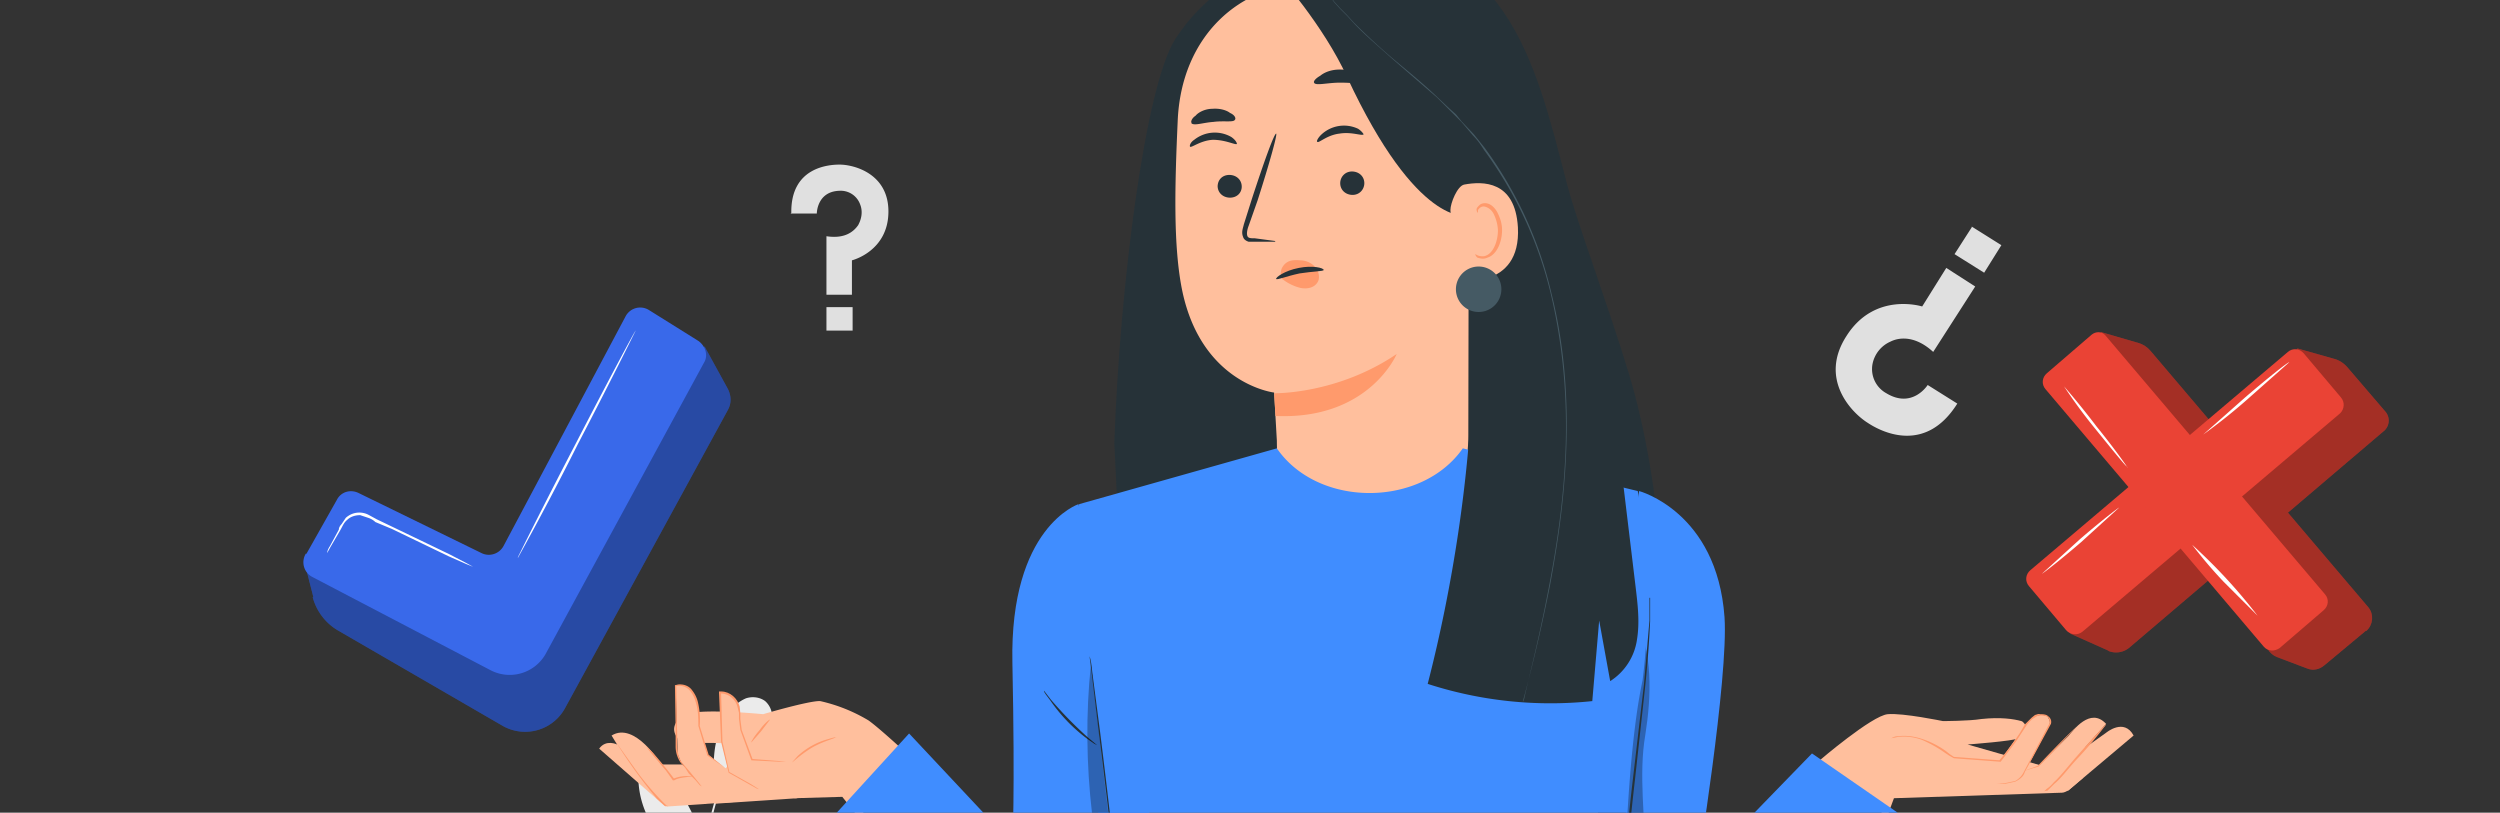 <svg xmlns="http://www.w3.org/2000/svg" width="363" height="118" fill="none" viewBox="0 0 363 118">
  <rect x="0" y="0" width="363" height="118" fill="#333333" stroke="none"/>
  <g clip-path="url(#a)">
    <path fill="#EBEBEB" d="M107.6 104.2v.2l-.2.5-.7 2.2c-.3 1-.7 2-1 3.4l-1.3 4.6c-.5 1.7-1 3.5-1.4 5.5l-1.3 6.5a184.6 184.6 0 0 0-3 29.9v6.5c0 2.1.2 4 .3 5.8 0 1.7.2 3.3.3 4.7l.4 3.5.2 2.3a253.1 253.1 0 0 0 0 .6v-.6a8207.3 8207.3 0 0 1-.8-5.8l-.4-4.7c-.1-1.8-.3-3.7-.3-5.7l-.1-6.6a176 176 0 0 1 3-30l1.4-6.5c.4-2 1-3.8 1.4-5.5l1.3-4.6 1.1-3.4.8-2 .2-.6v-.2Z"/>
    <path fill="#EBEBEB" d="M102.2 123.5c-.6-4.4-3-8-5.6-11.7-.6-.7-1.4-1.5-2.3-1.4-.6 0-1 .6-1.3 1.1-.3.6-.3 1.2-.3 1.8.2 5.4 3.9 10.5 9 12.2m2.3-9c-.3-2.3-.5-4.6-.3-6.9.2-2.3.9-4.5 2.3-6.4a6 6 0 0 1 2.3-1.8c.9-.3 2-.2 2.8.4a3 3 0 0 1 1 2.5c-.1.9-.4 1.7-.8 2.6-1.7 4-4.5 8.5-7.4 9.6Z"/>
    <path fill="#E0E0E0" d="M114.8 31h3.8s0-3.2 3.3-3.3a3 3 0 0 1 3 2c.4 1 .2 2.1-.3 3-.7 1-2 2-4.6 1.6v8.5h3.7v-5s5.3-1.3 5.3-7.1c0-5.5-5-6.8-7.1-6.8-1.6 0-7.1.4-7 7Zm9 13.6H120V48h3.8v-3.5Zm160.4 14-4.3-2.7s-2.2 3.5-6 1.2a4 4 0 0 1-2-4.3 4.5 4.5 0 0 1 2.6-3.2c1.4-.7 3.7-.8 6.2 1.5l6.1-9.5-4.2-2.7-3.5 5.6s-6.9-2.2-11 4.3c-4 6.2.7 11.1 3.1 12.6 1.8 1.2 8.3 4.7 13-2.8Zm2.1-25.6-2.5 3.9 4.3 2.7 2.5-4-4.3-2.7Z"/>
    <path fill="#EA4335" d="m306.2 94.5-5.6-2.5 33-41.4 5.3 1.5c.8.2 1.5.7 2 1.3l5.4 6.3a2 2 0 0 1-.3 3l-36.9 31.4a3 3 0 0 1-3 .4Z"/>
    <path fill="#EA4335" d="m343.5 91.6-6 5c-.7.6-1.6.8-2.4.5l-4.5-1.7c-.5-.2-1-.6-1.3-1.1L305 48.2l5.5 1.6c.7.2 1.3.6 1.8 1.2l31.6 37.2c.8 1 .7 2.5-.3 3.4Z"/>
    <g fill="#000" opacity=".3">
      <path d="m306.2 94.5-5.6-2.5 33-41.4 5.3 1.5c.8.2 1.5.7 2 1.3l5.4 6.3a2 2 0 0 1-.3 3l-36.9 31.4a3 3 0 0 1-3 .4Z"/>
      <path d="m343.5 91.6-6 5c-.7.6-1.6.8-2.4.5l-4.5-1.7c-.5-.2-1-.6-1.3-1.1L305 48.2l5.5 1.6c.7.2 1.3.6 1.8 1.2l31.6 37.2c.8 1 .7 2.5-.3 3.4Z"/>
    </g>
    <path fill="#EA4335" d="m300 91.5-5.4-6.4c-.6-.7-.5-1.7.2-2.3l37.4-31.7c.7-.6 1.7-.5 2.3.2l5.4 6.4c.6.7.5 1.7-.1 2.3l-37.4 31.7c-.7.6-1.8.5-2.4-.2Z"/>
    <path fill="#EA4335" d="m337.4 88.6-6.4 5.5c-.7.5-1.7.5-2.3-.2L297 56.5c-.6-.7-.5-1.7.2-2.3l6.5-5.6c.6-.5 1.5-.5 2 .1l31.9 37.6c.6.7.5 1.7-.2 2.3Z"/>
    <path fill="#fff" d="m307.7 73.7-5.5 5c-3 2.6-5.6 4.6-5.7 4.6l5.5-5c3-2.6 5.6-4.6 5.7-4.6Zm24.7-21.1-6.1 5.4a81.4 81.4 0 0 1-6.4 5.1l6.1-5.4c3.5-3 6.3-5.2 6.4-5.1Zm-23.5 15.2c-.1.1-2.2-2.5-4.8-5.7a74 74 0 0 1-4.4-6s2.2 2.5 4.7 5.8c2.6 3.2 4.5 5.9 4.5 6Zm18.9 21.6-5-5a65.7 65.7 0 0 1-4.5-5.3 77.6 77.6 0 0 1 9.5 10.3Z"/>
    <path fill="#3969EA" d="m45.5 86.7-1.1-4.3 30.8 6.2 27.1-38.3 3.4 6.2c.5 1 .5 2.1 0 3L82 102.9a6.6 6.6 0 0 1-9 2.5L49 91.5a8 8 0 0 1-3.6-4.8Z"/>
    <path fill="#000" d="m45.5 86.7-1.1-4.3 30.8 6.2 27.1-38.3 3.4 6.2c.5 1 .5 2.1 0 3L82 102.9a6.6 6.6 0 0 1-9 2.5L49 91.5a8 8 0 0 1-3.6-4.8Z" opacity=".3"/>
    <path fill="#3969EA" d="m44.5 80.4 4.4-7.8c.6-1.2 2-1.6 3.2-1l17.8 8.7c1.2.6 2.6.1 3.2-1L90.8 46a2.4 2.4 0 0 1 3.4-1l7.2 4.5c1 .7 1.5 2.1.8 3.2L79.2 95a6 6 0 0 1-8 2.3L45.4 83.8a2.4 2.4 0 0 1-1-3.4Z"/>
    <path fill="#fff" d="m68.7 82.3-1-.4-2.5-1.1-8.3-4-2.4-1c-.3-.3-.7-.5-1-.6l-1.2-.4c-.7 0-1.4.2-1.9.7-.5.4-.7 1-1 1.5L48 79.4l-.5.9s0-.4.4-1l1.3-2.4c0-.3.2-.6.4-.8l.6-.9a2.9 2.9 0 0 1 3.4-.4l1.1.6a7149.1 7149.1 0 0 1 10.6 5.1l2.5 1.3.9.5Zm6.5-1.4s3.7-7.5 8.4-16.5c4.7-9.1 8.6-16.4 8.7-16.4 0 0-3.7 7.5-8.4 16.5A458 458 0 0 1 75.2 81Z"/>
    <path fill="#FFBF9D" d="M132.3 110s-4.5-4.2-6.2-5.4a23.7 23.7 0 0 0-7-2.8c-1.5-.1-8.3 1.9-8.3 1.9s-10-1-11.6.2c-1.7 1.2-1.5 2.4-.8 3.3.7.9 3.4.6 6.3.7 3 0 3.8.3 3.8.3l-4.3 4.6 11.2 3.1 6.9-.2 2.4 3 7.6-8.7Z"/>
    <path fill="#FFBF9D" d="m98.1 99.5.3 10 .5 1.2 4.9 6 12-.8-9.6-3.7-3.4-2.6-1.3-4.2s.4-6.6-3.4-5.9Z"/>
    <path fill="#FFBF9D" d="M99 111h-3s-3.8-6.3-7.2-4.2l.8 1.3s-1.6-.8-2.6.6l9.6 8.4h.4l10.2-.7L99 111Z"/>
    <path fill="#FF9A6C" d="M100.7 112.8h-.8c-.5.1-1.3.1-2 .5h-.2l-1-1.4-2.1-2.5a8 8 0 0 1-.8-1.1l1 1a62 62 0 0 1 3.1 3.8h-.2a4.9 4.9 0 0 1 3-.3Zm20.7-5.8c0 .2-1.6.5-3.4 1.5-1.7 1-2.9 2.2-3 2.2l.8-.9a10.6 10.6 0 0 1 4.5-2.5c.7-.2 1-.3 1.1-.2Zm-9.6-2.5-1.3 1.7-1.4 1.6c-.1 0 .4-.9 1.2-1.8.7-1 1.5-1.6 1.5-1.5Z"/>
    <path fill="#FF9A6C" d="m101.9 114.2-.3-.2-.6-.7-1-1-.5-.8-.7-.8c-.4-.6-.7-1.4-.7-2.3v-2.7l-.1-6.2.4-.1c.7-.1 1.5.1 2 .7.4.5.7 1 .9 1.7.3 1.2.4 2.5.3 3.6l1.3 4.2 2.4 1.9a232.1 232.1 0 0 1 .6.5l-.6-.5-2.6-1.8-1.3-4.3c0-1.1 0-2.3-.4-3.5a4 4 0 0 0-.9-1.7 2 2 0 0 0-1.7-.6h-.3.1l.1 6.1c.1 2-.2 3.7.7 5l.6.7.6.7.9 1.1a188.9 188.9 0 0 1 .8 1ZM97 117h-.5l-1.1-1a74 74 0 0 1-6.3-8.8l.8 1.2 2.7 3.8a41.5 41.5 0 0 0 4 4.6l.4.3Z"/>
    <path fill="#FFBF9D" d="m114.5 110.7-5.3-.4-1.6-4.3-.3-3a2.8 2.8 0 0 0-2.7-2.5l.2 7.2 1.1 4.4 4.3 2.5h5.2l-1-4Z"/>
    <path fill="#FFBF9D" d="m114.5 110.7-5.3-.4-1.6-4.3-.3-3a2.8 2.8 0 0 0-2.7-2.5l.2 7.2 1 4.4 4.4 2.5"/>
    <path fill="#FF9A6C" d="m110.2 114.6-.3-.1-.9-.5-3.2-1.8-1.1-4.5-.3-7.1v-.2h.3c1.3 0 2.4 1 2.7 2.2l.1 1v.8l.2 1.6 1.6 4.3-.1-.1 3.9.3 1 .1h.4-1.4l-4-.2-1.6-4.4-.2-1.6v-.9l-.2-.8c-.2-1-1.2-2-2.4-2h-.2l.2-.2.2 7.2 1 4.4 3.2 1.8.8.5.3.2Z"/>
    <path fill="#263238" d="M227.5 26.6c-4.5-17.2-8.7-37.3-34-35.5 0 0-15.4 3-22.8 14.5-4.4 6.7-8.1 35.8-8.9 58.7l.4 8.4 66.7 5.5h12s-.8-12.1-4.4-24c-3.5-11.4-7.4-21.5-9-27.6Z"/>
    <path fill="#FFBF9D" d="m190.2-2.3 1.6-1.5 17 6.8c2.5.2 4.5 2.2 4.5 4.6l-.1 55.5c0 3.8-.7 7-3 10l-2.4 3.2a12.6 12.6 0 0 1-21-1.3 6 6 0 0 1-.6-1.4l-.3-1.3c-.5-4.4-.5-8.3-.5-8.3l-.4-7s-10.4-1.2-13.3-14.6c-1.4-6.6-1.1-15.8-.7-24.8.5-12.5 9.2-20 19.2-20Z"/>
    <path fill="#263238" d="M194.6 26.6c0 1 .8 1.7 1.8 1.7s1.7-.8 1.7-1.7c0-1-.8-1.7-1.8-1.7s-1.7.8-1.7 1.7Zm-17.8.4c0 1 .8 1.7 1.8 1.7s1.7-.7 1.7-1.6c0-1-.8-1.7-1.8-1.7s-1.7.7-1.7 1.7Zm-4-5.7c.2.2 1.5-.9 3.3-1 1.9 0 3.3.8 3.5.6 0-.1-.1-.5-.8-1a4.8 4.8 0 0 0-5.4.4c-.6.4-.7.9-.6 1Zm18.5-.7c.2.2 1.4-1 3.2-1.2 1.8-.3 3.3.4 3.5.1 0 0-.2-.4-.8-.8a4.8 4.8 0 0 0-5.4.9c-.5.5-.7 1-.5 1ZM185.2 35l-3-.4c-.6 0-1 0-1.1-.4-.1-.3 0-.9.2-1.4l1.3-3.7c1.7-5.3 2.9-9.6 2.7-9.7-.3 0-1.8 4.2-3.5 9.4l-1.2 3.8c-.1.5-.4 1.1-.1 1.8.1.4.5.6.8.7h3.8Z"/>
    <path fill="#FF9A6C" d="M185 57.1s9.1.2 17.8-5.7c0 0-4 9.6-17.6 9L185 57Zm6-18.3a3 3 0 0 0-2.2-1c-1.1-.1-2 0-2.6 1-.3.5-.3 1.3-.1 1.5.1.2 0 .2.2.3a7 7 0 0 0 2.5 1.2c1 .2 2 0 2.5-.8.4-.6.2-1.6-.3-2.2Z"/>
    <path fill="#263238" d="M190.8 12c.2.5 1.9 0 3.8 0 2 0 3.6.3 3.8-.2.1-.2-.2-.6-1-1a6 6 0 0 0-2.9-.7c-1.2 0-2.2.4-2.8.9-.7.4-1 .8-.9 1ZM173 17.9c.4.4 1.7-.1 3.2-.2 1.5-.2 2.9.1 3.1-.3.2-.2 0-.7-.7-1-.5-.4-1.5-.7-2.6-.6-1 0-2 .5-2.4 1-.6.4-.7.9-.6 1Z"/>
    <path fill="#263238" d="M213 31.3s-7.2 1.8-17.4-20.1c-3.4-7.5-10.1-15-10.1-15l6.3-1S210.6.7 210.9.9c.3.2 4.7 9.7 4.7 9.7L213 31.3Z"/>
    <path fill="#FFBF9D" d="M210.6 30.5c0-1 1-3.5 2-3.7 2.7-.5 7.4-.6 7.8 6.2.5 9.2-8.8 7.8-8.8 7.5 0-.2-.8-6.6-1-10Z"/>
    <path fill="#FF9A6C" d="m214.2 36.9.4.2c.3.1.8.2 1.2 0 1-.4 1.7-2 1.7-3.7a6 6 0 0 0-.6-2.3 2 2 0 0 0-1.3-1.1c-.5-.1-.8.2-1 .5v.4s-.2-.1-.2-.5c0-.2.2-.4.4-.6.2-.2.5-.3.8-.3.8 0 1.4.6 1.8 1.3.4.8.7 1.6.7 2.6 0 1.8-.8 3.6-2.1 4-.6.3-1.2.1-1.5 0-.3-.3-.3-.5-.3-.5Z"/>
    <path fill="#263238" d="M192.2 39.2c0 .2-1.6.2-3.5.5-1.9.4-3.3 1-3.4.8-.1-.2 1.2-1.2 3.3-1.6 2-.4 3.6 0 3.6.3Z"/>
    <path fill="#FFBF9D" d="M264.1 110.5s7.7-6.6 10-6.8c2.2-.2 8 1 8 1s3.8 0 5.6-.3c2.8-.3 4.7 0 5.8.3.6.2 1.3 1.6-.4 2.5-.7.4-7.4.9-7.4.9l16.8 4.8-2.1 1.8c-.3.2-.7.4-1 .4l-24.4.8-1 2.7-9.9-8.1Z"/>
    <path fill="#FFBF9D" d="M282.5 110.5h7.9l3.7-5.2c1-1.3 2-1.7 2.9-1.4.2 0 .4.2.5.5.2.3.2.7 0 1l-3.4 6.5 1.8-.6 4.4-4.4c.7-.8 3.2-4.3 5.5-1.8l-3.1 3.5 3.1-2.2s2.6-2.2 4 .4l-9.5 8"/>
    <path fill="#FF9A6C" d="M274.3 107.2h.3c.2-.1.5-.3 1-.3.8-.1 2-.1 3.5.4a12.4 12.4 0 0 1 3.5 1.8l.5.4.6.4 6.7.5h-.1a42.6 42.6 0 0 0 3-4l.7-1.2 1-1 .5-.4c.2 0 .4-.2.7-.1.4 0 .9 0 1.2.3.4.3.5.7.4 1.1l-3.8 7c-.2.7-.8 1.1-1.4 1.4l-1.4.3a9 9 0 0 1-1.3 0h.3l1-.1 1.4-.3a3 3 0 0 0 1.3-1.4l3.7-7v.1c0-.3 0-.7-.3-1-.3-.2-.7-.2-1-.2h-.1a1 1 0 0 0-.6.2l-.5.3a6 6 0 0 0-.9 1l-1.5 2.3-2.2 2.9h-.1l-6.7-.5-.7-.4-.6-.4a18.7 18.7 0 0 0-3.4-1.9 7.7 7.7 0 0 0-3.4-.4l-1 .2h-.3Zm31.5-2.1s0 .2-.3.5a57 57 0 0 1-4 4.7c-1.2 1.3-2.2 2.7-3.2 3.5l-1 1-.6.1s.2 0 .4-.3c.3-.2.7-.5 1.1-1 .9-.8 1.9-2.1 3.1-3.5a241 241 0 0 1 4.5-5Z"/>
    <path fill="#FF9A6C" d="m301.5 105.5-1 1.1a141.3 141.3 0 0 1-4.5 4.7l-2 .6.5-.2 1.4-.5a154.8 154.8 0 0 1 5.6-5.7Z"/>
    <path fill="#408DFF" d="M238 71.3s11.3 3 12.4 18.3c.6 8.8-4 37-4 37l16.7-17.2 14.9 10.3s-20.3 24.8-25 28.5c-4.6 3.8-12 9.7-14.5 9.3-2.4-.5-2.4-11.7-2.4-11.7V84.1l1.9-12.8Zm-81.4 1.9s-10 3.3-9.6 23c.4 19.6 0 26.3 0 26.3l-15-16-12.6 13.8s14 20.9 23.9 31c9.2 9.5 17.4 1.2 20-5.5 2.3-5.4 4-26 4-26l-10.7-46.6Z"/>
    <path fill="#000" d="M238.9 106.7c.9-5.7 1.1-12-1.5-17.3-6.5 16-6.2 34.3-3.9 51.2l5.1 14.6c3.3-9.8.2-20.2.3-30.5 0-5.8-1-12.2 0-18Z" opacity=".3"/>
    <path fill="#408DFF" d="M154.5 85.7s6.7 45.3 8 49.3c1.4 4 1.4 15.6 1.4 15.6s-7.1 13.2-7.5 22.3l85 .2-5.5-37.6a56 56 0 0 1-.1-7.1c.3-6.6.8-20.8 2.7-29.6a91.8 91.8 0 0 0-.7-27.5l-25.4-6.2c-6 8.6-21 8.7-27 0l-28.7 8.1-2.2 12.5Z"/>
    <path fill="#263238" d="m159.3 108.2-.4-.2-1-.7a23.8 23.8 0 0 1-5.4-5.6c-.6-.8-1-1.3-.9-1.4l1 1.3a57.6 57.6 0 0 0 5.5 5.6l1.2 1Z"/>
    <path fill="#263238" d="M156.6 172.2v-1.7c.2-1.1.4-2.8 1-4.8 1.1-4 3.3-9.5 6.6-15.6l-1.5-16.1c-1.1-11-2.3-20.8-3.2-28l-1-8.4-.3-2.3v-.8.8c.2.5.3 1.3.4 2.3l1.1 8.4a1161.9 1161.9 0 0 1 4.7 44.2 86.2 86.2 0 0 0-6.7 15.6l-1 4.7-.1 1.2v.4Zm83-85.4v3.4c-.1 2.2-.3 5.4-.7 9.3l-1.5 13.7c-.6 5.2-1.2 10.9-1.4 16.9a93 93 0 0 0 1.2 16.8c.7 5.1 1.6 9.7 2.3 13.6.7 3.9 1.3 7 1.5 9.2l.4 2.5v.8-.2l-.1-.7-.4-2.5a265 265 0 0 0-1.6-9.2c-.7-3.8-1.6-8.4-2.4-13.6a92 92 0 0 1-1.1-16.9c.1-6 .7-11.7 1.3-16.8l1.6-13.7.8-9.3v-3.3Z"/>
    <path fill="#000" d="M158.4 96.5c-1.5 14.2.3 29.4 5 42.9l-5-43Z" opacity=".3"/>
    <path fill="#455A64" d="M218 42a3.3 3.3 0 1 1-6.6 0 3.3 3.3 0 0 1 6.6 0Z"/>
    <path fill="#263238" d="m237.5 85.3-2.9-24.1-20.8-6.3c-.4 14.3-2.9 30.5-6.5 44.4a57.8 57.8 0 0 0 23.9 2.5l1-11.7 1.6 8.8a8.6 8.6 0 0 0 3.9-6.1c.4-2.5.1-5-.2-7.5Z"/>
    <path fill="#455A64" d="m221.2 101.8.1-.3.2-.9.8-3.4c.7-2.9 1.7-7.2 2.7-12.5 1-5.3 2-11.7 2.3-18.9.3-7.1-.2-15-2.1-23a58 58 0 0 0-9.7-21c-.5-.8-1-1.5-1.6-2.1l-1.7-2-.9-.9-.9-.9-1.7-1.7-6.7-5.8c-2-1.8-3.9-3.4-5.4-5l-1-1.1-1-1-.9-1-.7-1-1.2-1.6a14.7 14.7 0 0 1-1.3-2l-.1-.3.2.2.4.8.9 1.2L193-.8l.7 1 .9 1 1 1 1 1.1a98 98 0 0 0 5.4 5c2 1.7 4.4 3.6 6.7 5.8l1.8 1.7.9.8.8 1 1.8 1.9 1.6 2a58 58 0 0 1 9.7 21.2c2 8 2.4 16 2.1 23.1-.3 7.2-1.3 13.6-2.3 19a239.5 239.5 0 0 1-4 17.1Z"/>
  </g>
  <defs>
    <clipPath id="a">
      <path fill="#fff" d="M0 0h363v118H0z"/>
    </clipPath>
  </defs>
</svg>
